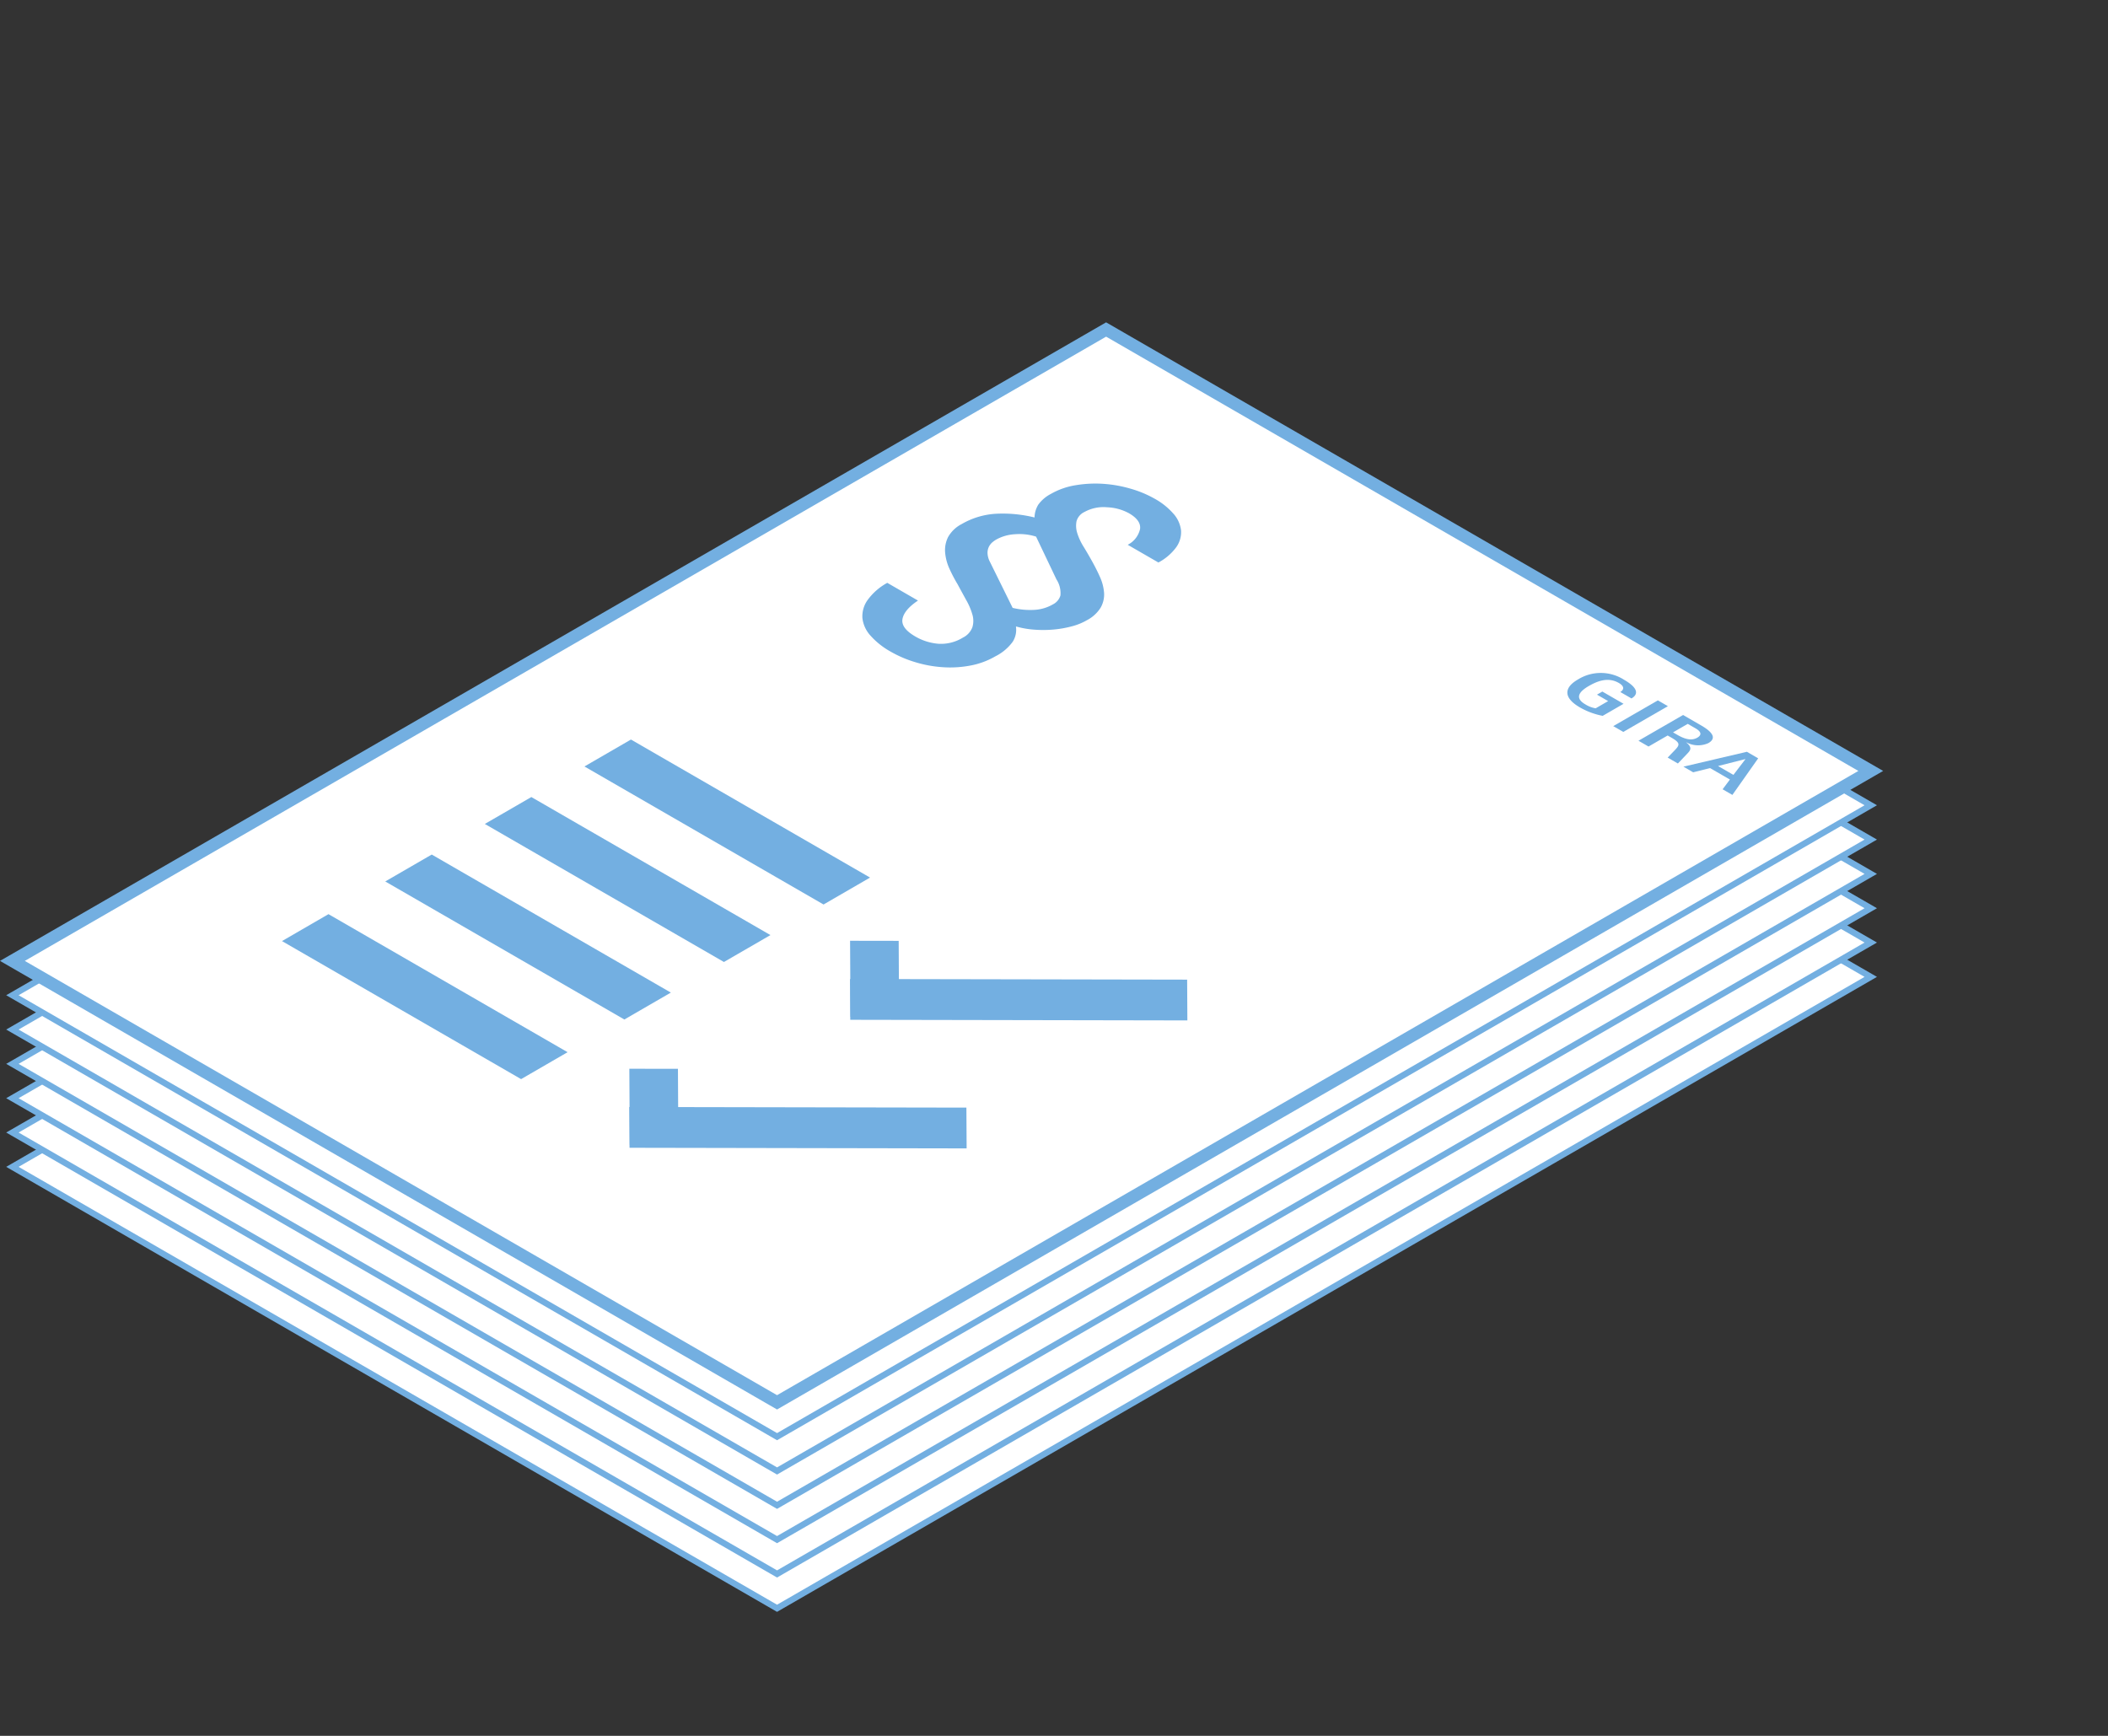 <svg id="_1" data-name="1" xmlns="http://www.w3.org/2000/svg" width="340" height="280" viewBox="0 0 340 280"><rect x="0" y="0" width="340" height="280" fill="#333333" stroke="none"/><defs><style>.cls-1{fill:#fff;}.cls-2,.cls-3{fill:none;stroke:#73afe1;stroke-miterlimit:10;}.cls-3{stroke-width:2px;}.cls-4{fill:#73afe1;}</style></defs><title>compliance-04</title><polygon class="cls-1" points="125.331 259.423 2 188.218 178.406 86.37 301.736 157.575 125.331 259.423"/><polygon class="cls-2" points="125.331 259.423 2 188.218 178.406 86.37 301.736 157.575 125.331 259.423"/><polygon class="cls-1" points="125.331 253.885 2 182.68 178.406 80.832 301.736 152.037 125.331 253.885"/><polygon class="cls-2" points="125.331 253.885 2 182.68 178.406 80.832 301.736 152.037 125.331 253.885"/><polygon class="cls-1" points="125.331 248.348 2 177.143 178.406 75.296 301.736 146.501 125.331 248.348"/><polygon class="cls-2" points="125.331 248.348 2 177.143 178.406 75.296 301.736 146.501 125.331 248.348"/><polygon class="cls-1" points="125.331 242.812 2 171.607 178.406 69.759 301.736 140.964 125.331 242.812"/><polygon class="cls-2" points="125.331 242.812 2 171.607 178.406 69.759 301.736 140.964 125.331 242.812"/><polygon class="cls-1" points="125.331 237.275 2 166.07 178.406 64.222 301.736 135.427 125.331 237.275"/><polygon class="cls-2" points="125.331 237.275 2 166.07 178.406 64.222 301.736 135.427 125.331 237.275"/><polygon class="cls-1" points="125.331 231.739 2 160.534 178.406 58.686 301.736 129.891 125.331 231.739"/><polygon class="cls-2" points="125.331 231.739 2 160.534 178.406 58.686 301.736 129.891 125.331 231.739"/><polygon class="cls-1" points="125.331 226.202 2 154.997 178.406 53.149 301.736 124.354 125.331 226.202"/><polygon class="cls-3" points="125.331 226.202 2 154.997 178.406 53.149 301.736 124.354 125.331 226.202"/><polygon class="cls-4" points="260.202 117.126 261.821 118.062 269.014 113.908 267.394 112.974 260.202 117.126"/><path class="cls-4" d="M261.863,113.526l-3.42-1.976-.865.5,1.8,1.039-2.012,1.163a4.428,4.428,0,0,1-1.667-.638c-1.938-1.119-.741-2.208.572-2.967,1.5-.866,3.179-1.437,4.827-.485,1.04.6.761,1.159.241,1.461l1.8,1.038c1.178-.679,1.056-1.713-1.174-3a6.96,6.96,0,0,0-7.478-.046c-2.116,1.221-2.5,2.851.349,4.5a11.892,11.892,0,0,0,3.66,1.355Z"/><path class="cls-4" d="M270.479,118.5l-.636-.367,2.375-1.371,1.274.736c.913.527,1.02,1.058.269,1.491-1.063.614-2.27.1-3.282-.489m1.588,3.146c.54-.567,1-1.011-.107-1.9l.019-.012a4,4,0,0,0,3.565.132c1.408-.813.614-1.825-1.186-2.864l-2.894-1.671-7.192,4.152,1.619.936,3.086-1.782.636.367c1.483.857,1.291,1.191.476,2.045l-1.11,1.152,1.648.952Z"/><path class="cls-4" d="M281.756,121.265l-10.236,2.4,1.573.909,2.724-.679,3.2,1.848-1.176,1.571,1.576.909,4.159-5.9Zm-.267,1.182.027.016-1.933,2.53-2.477-1.431Z"/><polygon class="cls-4" points="62.137 142.182 100.704 164.449 108.201 160.109 69.635 137.842 62.137 142.182"/><polygon class="cls-4" points="78.198 132.906 116.763 155.173 124.266 150.833 85.701 128.566 78.198 132.906"/><polygon class="cls-4" points="94.265 123.634 132.83 145.9 140.331 141.557 101.766 119.291 94.265 123.634"/><polygon class="cls-4" points="45.483 151.8 84.048 174.066 91.546 169.723 52.981 147.457 45.483 151.8"/><polygon class="cls-4" points="137.102 157.919 137.14 164.498 191.511 164.599 191.474 158.02 137.102 157.919"/><polygon class="cls-4" points="145.014 164.035 144.949 151.764 137.109 151.751 137.178 164.012 145.014 164.035"/><path class="cls-4" d="M171.041,96.039a2.358,2.358,0,0,1-1.222,1.451,6.7,6.7,0,0,1-3.1.89,11.933,11.933,0,0,1-3.39-.328l-3.7-7.5a3.183,3.183,0,0,1-.35-1.385,2.217,2.217,0,0,1,.238-1.01,2.4,2.4,0,0,1,.551-.691,4.921,4.921,0,0,1,.592-.421,6.973,6.973,0,0,1,3.084-.873,8.878,8.878,0,0,1,3.365.388l3.283,6.893a4.083,4.083,0,0,1,.647,2.587M189.285,82.89a11.1,11.1,0,0,0-3.053-2.448,17.654,17.654,0,0,0-3.8-1.592,20.642,20.642,0,0,0-4.394-.8,19.119,19.119,0,0,0-4.481.207,11.772,11.772,0,0,0-4.065,1.415,5.84,5.84,0,0,0-2.023,1.725,4.124,4.124,0,0,0-.609,2.073,21.382,21.382,0,0,0-6.213-.6,12.4,12.4,0,0,0-5.524,1.657,5.268,5.268,0,0,0-2.2,2.094,4.719,4.719,0,0,0-.491,2.4,7.905,7.905,0,0,0,.648,2.594,24.249,24.249,0,0,0,1.368,2.623c.462.864.928,1.708,1.383,2.537a10.629,10.629,0,0,1,1,2.337,3.581,3.581,0,0,1,.007,2.059,3.044,3.044,0,0,1-1.52,1.671,6.732,6.732,0,0,1-3.968,1,8.831,8.831,0,0,1-3.711-1.169c-1.557-.9-2.254-1.842-2.077-2.827s1.011-1.978,2.5-2.972l-4.953-2.86a9.643,9.643,0,0,0-3.186,2.791,4.5,4.5,0,0,0-.825,2.883,5.039,5.039,0,0,0,1.294,2.83,12.455,12.455,0,0,0,3.284,2.606,18.575,18.575,0,0,0,3.917,1.678,19.483,19.483,0,0,0,4.371.814,17.366,17.366,0,0,0,4.457-.243,12.578,12.578,0,0,0,4.128-1.509,7.715,7.715,0,0,0,2.8-2.357,3.61,3.61,0,0,0,.512-2.46,14.365,14.365,0,0,0,2.91.516,19.086,19.086,0,0,0,3.082-.009,17.175,17.175,0,0,0,2.927-.5,9.717,9.717,0,0,0,2.505-1,5.684,5.684,0,0,0,2.253-2.065,4.275,4.275,0,0,0,.54-2.348,7.587,7.587,0,0,0-.629-2.494c-.376-.849-.795-1.684-1.254-2.514s-.926-1.634-1.406-2.418A9.388,9.388,0,0,1,173.753,86a3.887,3.887,0,0,1-.123-1.909,2.358,2.358,0,0,1,1.279-1.506,6.344,6.344,0,0,1,3.647-.76,8.02,8.02,0,0,1,3.526.958c1.313.757,1.918,1.6,1.8,2.539a3.775,3.775,0,0,1-1.993,2.554l4.95,2.857a8.47,8.47,0,0,0,2.893-2.486,4.175,4.175,0,0,0,.76-2.689,4.935,4.935,0,0,0-1.2-2.667"/><polygon class="cls-4" points="101.499 178.562 101.537 185.141 155.908 185.242 155.871 178.663 101.499 178.562"/><polygon class="cls-4" points="109.411 184.678 109.346 172.407 101.506 172.394 101.575 184.655 109.411 184.678"/></svg>